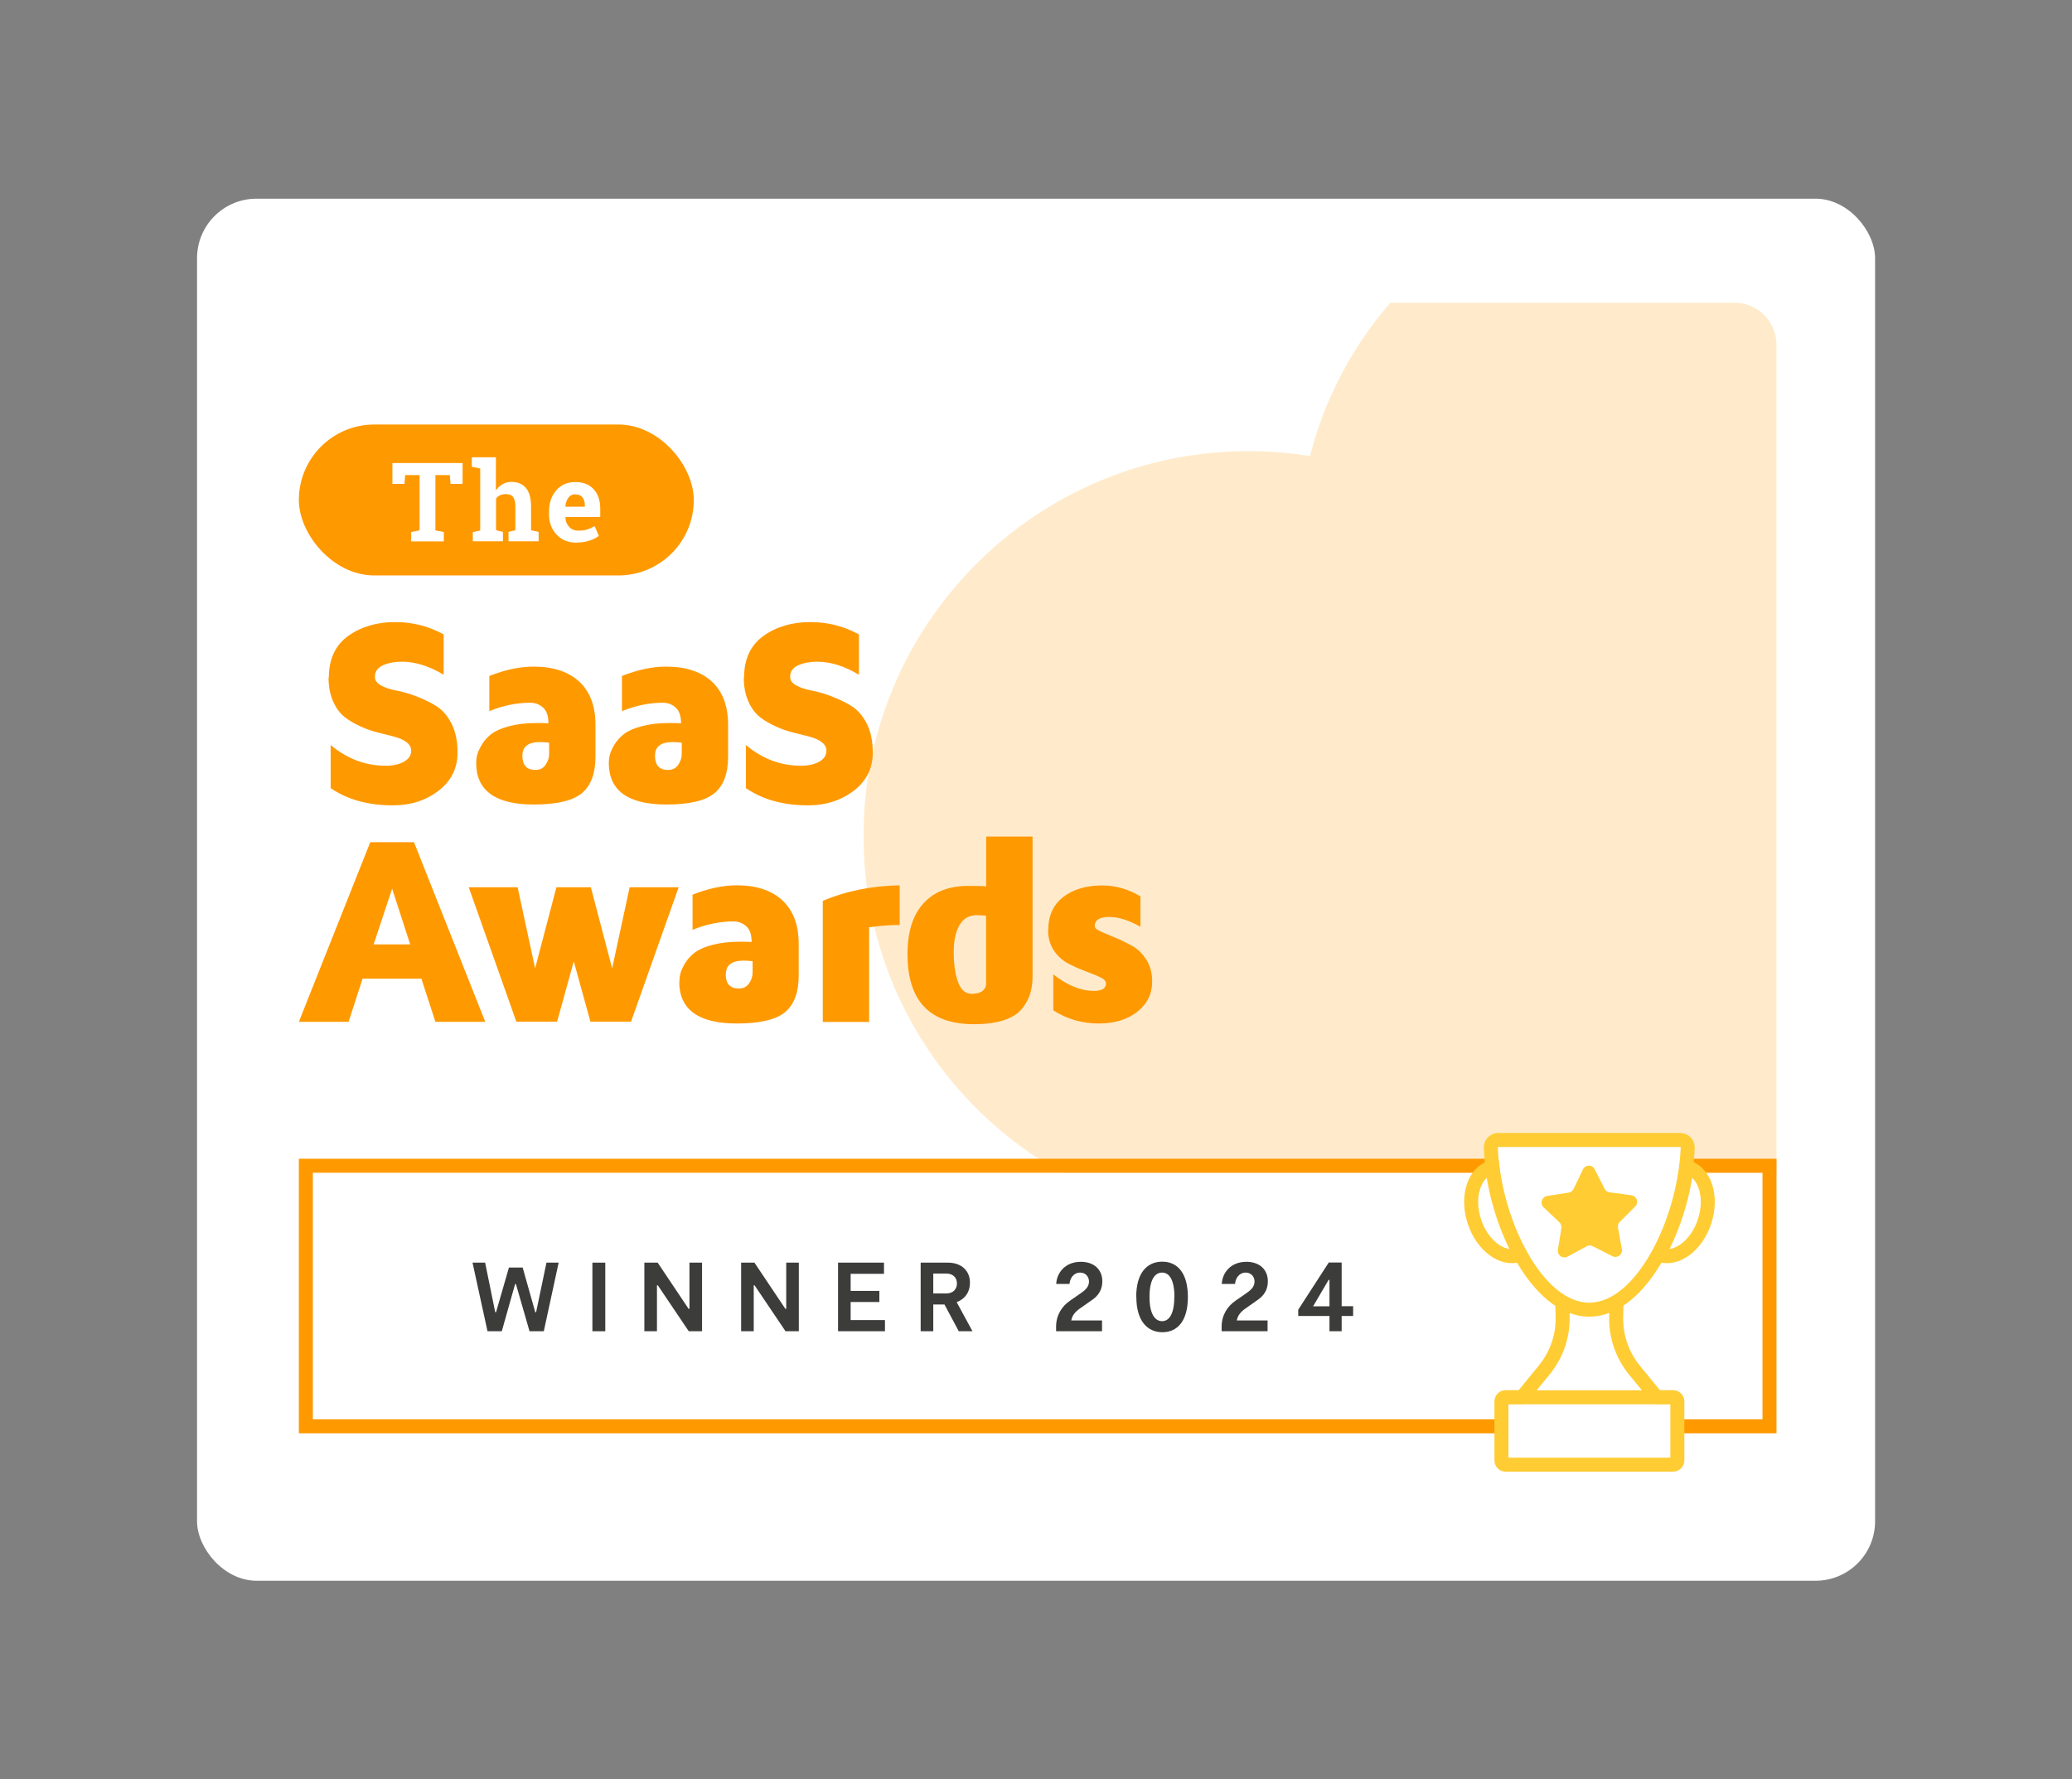 <?xml version="1.0" encoding="UTF-8"?>
<svg id="LOGOS" xmlns="http://www.w3.org/2000/svg" viewBox="0 0 147.95 127.08">
  <rect x="0" y="0" width="147.95" height="127.08" fill="#808080" stroke="none"/>
  <defs>
    <style>
      .cls-1 {
        stroke-linecap: round;
      }

      .cls-1, .cls-2 {
        stroke: #fc3;
        stroke-miterlimit: 10;
      }

      .cls-1, .cls-2, .cls-3 {
        fill: #fff;
      }

      .cls-4 {
        fill: #3c3c3b;
      }

      .cls-4, .cls-3, .cls-5, .cls-6, .cls-7 {
        stroke-width: 0px;
      }

      .cls-5 {
        fill: #ffebcc;
      }

      .cls-6 {
        fill: #f90;
      }

      .cls-7 {
        fill: #fc3;
      }
    </style>
  </defs>
  <g>
    <rect class="cls-3" x="14.07" y="14.19" width="119.82" height="98.71" rx="4.25" ry="4.25"/>
    <g>
      <path class="cls-5" d="M126.85,24.62v59.14h-51.04c-8.44-4.69-14.15-13.7-14.15-24.04,0-15.19,12.31-27.5,27.5-27.5,1.49,0,2.95.12,4.38.35,1.04-4.11,3.04-7.84,5.74-10.95h24.57c1.65,0,3,1.35,3,3Z"/>
      <path class="cls-6" d="M125.85,83.76v17.61H22.34v-17.61h103.51M126.85,82.76H21.34v19.61h105.51v-19.61h0Z"/>
      <path class="cls-6" d="M21.34,72.98l5.1-12.83h3.12l5.09,12.83h-3.56l-1-3.08h-4.2l-1,3.08h-3.56ZM26.69,67.45h2.6l-1.29-3.98-1.32,3.98ZM33.46,63.37h3.5l1.25,5.79,1.52-5.79h2.46l1.52,5.79,1.25-5.79h3.5l-3.4,9.6h-2.9l-1.19-4.31-1.19,4.31h-2.91l-3.4-9.6ZM48.51,70.15c0-.19.02-.39.07-.6s.16-.45.33-.74c.17-.29.4-.54.68-.76s.7-.41,1.26-.56c.56-.15,1.21-.23,1.95-.23.4,0,.69,0,.87.02,0-.53-.13-.9-.39-1.13s-.56-.34-.91-.34c-.96,0-1.94.2-2.92.6v-2.51c1.11-.44,2.17-.67,3.15-.67,1.41,0,2.5.36,3.27,1.08s1.16,1.75,1.16,3.1v2.27c0,1.19-.32,2.06-.96,2.6s-1.79.82-3.45.82c-2.74,0-4.11-.99-4.12-2.96ZM51.82,69.58c0,.68.31,1.02.93,1.02h.02c.31,0,.55-.12.72-.37.17-.25.25-.5.25-.77v-.81c-.31-.03-.52-.04-.64-.04-.85,0-1.27.32-1.27.97ZM58.75,72.98v-8.64c1.65-.7,3.48-1.07,5.49-1.11v2.83c-.8.01-1.52.07-2.18.17v6.76h-3.31ZM64.8,68.13c0-1.57.38-2.78,1.14-3.61.76-.84,1.84-1.25,3.23-1.25.65,0,1.07.01,1.25.04v-3.56h3.31v9.98c0,.46-.06.87-.17,1.24-.11.36-.3.72-.58,1.07-.28.35-.7.62-1.28.82-.58.19-1.3.29-2.16.29-3.16,0-4.74-1.67-4.74-5ZM68.1,68.02c0,.85.1,1.56.31,2.12.2.56.53.84.98.84.34,0,.6-.07.77-.21s.25-.3.25-.48v-4.89c-.31-.02-.52-.04-.64-.04-.55,0-.97.23-1.25.7-.28.47-.42,1.12-.42,1.96ZM74.85,66.43c0-1.03.36-1.82,1.08-2.37.72-.55,1.64-.82,2.75-.82.98,0,1.89.26,2.75.78v2.17c-.83-.47-1.57-.7-2.22-.7-.7,0-1.04.22-1.04.66,0,.13.14.25.43.38.29.13.63.27,1.03.44.4.16.8.36,1.2.58s.74.55,1.02.99.42.96.42,1.55c0,.89-.35,1.61-1.06,2.17-.71.56-1.63.84-2.75.84-1.19,0-2.27-.31-3.25-.94v-2.57c1,.79,1.97,1.18,2.9,1.18.58,0,.86-.18.86-.53,0-.17-.14-.32-.42-.45s-.62-.27-1.03-.42c-.4-.15-.81-.33-1.22-.54-.41-.21-.76-.52-1.04-.93s-.42-.9-.42-1.47ZM23.48,48.4c0-1.32.46-2.31,1.37-2.97.91-.66,2.04-1,3.38-1,1.22,0,2.37.29,3.45.88v2.88c-1.04-.62-2.03-.93-2.98-.93-.5,0-.95.08-1.34.25-.39.17-.59.44-.59.83,0,.25.14.45.43.61.29.16.65.29,1.1.37s.92.22,1.42.41.98.42,1.42.69c.44.27.81.69,1.1,1.26.29.57.43,1.26.43,2.07,0,1.12-.45,2.03-1.35,2.72-.9.7-1.99,1.05-3.27,1.05-1.76,0-3.24-.41-4.44-1.23v-3.08c1.18.99,2.49,1.48,3.93,1.48h.03c.49,0,.91-.09,1.26-.28.35-.19.53-.45.53-.8,0-.23-.11-.43-.33-.6s-.5-.29-.85-.39l-1.15-.29c-.41-.1-.83-.24-1.25-.43s-.81-.41-1.15-.67c-.34-.27-.63-.64-.84-1.13-.22-.49-.33-1.06-.33-1.71ZM34,54.53c0-.19.02-.39.07-.6s.16-.45.33-.74.4-.54.68-.76.7-.41,1.26-.56c.56-.15,1.21-.23,1.95-.23.4,0,.69,0,.87.02,0-.53-.13-.9-.39-1.13s-.56-.34-.91-.34c-.96,0-1.94.2-2.92.6v-2.51c1.11-.44,2.16-.67,3.15-.67,1.41,0,2.5.36,3.27,1.07.77.72,1.16,1.75,1.16,3.09v2.27c0,1.19-.32,2.06-.96,2.6-.64.54-1.79.82-3.44.82-2.74,0-4.11-.99-4.12-2.96ZM37.3,53.97c0,.68.31,1.02.92,1.02h.02c.31,0,.55-.12.72-.37.17-.25.25-.5.25-.77v-.81c-.31-.03-.52-.04-.64-.04-.85,0-1.27.32-1.27.97ZM43.47,54.53c0-.19.02-.39.07-.6s.16-.45.33-.74.4-.54.68-.76.7-.41,1.26-.56c.56-.15,1.21-.23,1.95-.23.4,0,.69,0,.87.02,0-.53-.13-.9-.39-1.13s-.56-.34-.91-.34c-.96,0-1.94.2-2.92.6v-2.51c1.11-.44,2.16-.67,3.15-.67,1.41,0,2.5.36,3.27,1.07s1.16,1.75,1.16,3.09v2.27c0,1.19-.32,2.06-.96,2.6-.64.54-1.79.82-3.44.82-2.74,0-4.11-.99-4.12-2.96ZM46.77,53.97c0,.68.31,1.02.92,1.02h.02c.31,0,.55-.12.72-.37.17-.25.25-.5.25-.77v-.81c-.31-.03-.52-.04-.64-.04-.85,0-1.27.32-1.27.97ZM53.13,48.4c0-1.32.46-2.31,1.37-2.97s2.04-1,3.38-1c1.22,0,2.37.29,3.45.88v2.88c-1.04-.62-2.03-.93-2.98-.93-.5,0-.95.08-1.34.25-.39.17-.59.44-.59.83,0,.25.14.45.43.61.29.16.65.29,1.1.37s.92.22,1.42.41.98.42,1.42.69c.44.27.81.69,1.1,1.26.29.57.43,1.26.43,2.07,0,1.12-.45,2.03-1.35,2.72s-1.99,1.05-3.27,1.05c-1.76,0-3.24-.41-4.44-1.23v-3.08c1.18.99,2.49,1.48,3.93,1.48h.03c.49,0,.91-.09,1.26-.28.35-.19.53-.45.53-.8,0-.23-.11-.43-.33-.6s-.5-.29-.85-.39l-1.15-.29c-.41-.1-.83-.24-1.25-.43s-.81-.41-1.15-.67c-.34-.27-.63-.64-.84-1.13-.22-.49-.33-1.06-.33-1.71Z"/>
      <g>
        <rect class="cls-6" x="21.34" y="30.32" width="28.2" height="10.78" rx="5.39" ry="5.39"/>
        <g>
          <path class="cls-3" d="M33.03,33.07v1.49h-.86l-.05-.63h-1.03v3.95l.6.12v.67h-2.33v-.67l.6-.12v-3.95h-1.03l-.05.63h-.86v-1.49h5Z"/>
          <path class="cls-3" d="M33.75,38.01l.54-.12v-4.43l-.6-.12v-.68h1.72v2.37c.13-.19.29-.34.48-.45s.4-.16.63-.16c.44,0,.78.14,1.03.43s.37.74.37,1.34v1.68l.54.12v.67h-2.15v-.67l.49-.12v-1.69c0-.32-.06-.55-.17-.69s-.28-.2-.51-.2c-.16,0-.29.03-.41.08s-.22.14-.29.24v2.26l.49.12v.67h-2.15v-.67Z"/>
          <path class="cls-3" d="M41.18,38.76c-.6,0-1.08-.19-1.44-.58s-.54-.87-.54-1.47v-.15c0-.62.17-1.13.51-1.53s.8-.6,1.37-.6c.56,0,1,.17,1.31.51.31.34.47.8.47,1.38v.61h-2.49v.02c.01.27.1.5.27.68s.38.27.66.27c.25,0,.46-.03.62-.08s.34-.13.54-.24l.3.69c-.17.14-.39.25-.67.34s-.58.14-.91.14ZM41.08,35.3c-.21,0-.37.08-.49.24s-.2.37-.22.63v.02h1.39v-.1c0-.24-.06-.43-.17-.57s-.28-.21-.51-.21Z"/>
        </g>
      </g>
    </g>
  </g>
  <g>
    <g>
      <path class="cls-1" d="M118.3,99.79h1.17c.16,0,.3.14.3.3v4.22c0,.16-.14.3-.3.3h-11.97c-.16,0-.29-.14-.29-.3v-4.22c0-.16.13-.3.29-.3h1.17"/>
      <path class="cls-1" d="M114.91,93.23h.51l-.02.91c-.01,1.35.45,2.66,1.3,3.71l1.6,1.95h-9.63l1.6-1.96c.85-1.04,1.32-2.35,1.31-3.69l-.02-.92h.49"/>
    </g>
    <path class="cls-2" d="M119.98,81.42c.29,0,.54.24.53.54-.2,5.23-3.27,11.58-7.03,11.58s-6.83-6.34-7.03-11.58c-.01-.29.23-.54.53-.54h13Z"/>
    <path class="cls-7" d="M114.95,85.16l1.54.21c.39.05.55.52.27.8l-1.1,1.1c-.11.11-.16.27-.13.42l.28,1.53c.07.38-.33.68-.68.5l-1.39-.71c-.14-.07-.3-.07-.44,0l-1.37.74c-.34.19-.75-.1-.69-.49l.25-1.54c.02-.15-.03-.31-.14-.42l-1.13-1.07c-.28-.27-.13-.75.25-.81l1.54-.24c.15-.02.28-.12.35-.26l.67-1.4c.17-.35.67-.36.84,0l.71,1.39c.07.14.2.23.36.25Z"/>
    <path class="cls-2" d="M108.55,89.6s-.04.03-.07.04c-1.22.39-2.65-.69-3.21-2.42-.56-1.73-.03-3.45,1.19-3.84.04-.01.07-.02.1-.02.26,2.17.98,4.42,1.99,6.24Z"/>
    <path class="cls-2" d="M118.44,89.6s.04.03.07.04c1.22.39,2.65-.69,3.21-2.42.56-1.73.03-3.45-1.19-3.84-.04-.01-.07-.02-.1-.02-.26,2.17-.98,4.42-1.99,6.24Z"/>
  </g>
  <g>
    <path class="cls-4" d="M39.89,90.18l-1.06,4.9h-1.02l-.97-3.37h-.06l-.95,3.37h-1.02l-1.07-4.9h.9l.72,3.54h.06l.92-3.19h.98l.9,3.19h.06l.74-3.54h.89Z"/>
    <path class="cls-4" d="M43.22,95.08h-.92v-4.9h.92v4.9Z"/>
    <path class="cls-4" d="M50.13,90.18v4.9h-.95l-2.21-3.28h-.06v3.28h-.9v-4.9h.95l2.21,3.3h.06v-3.3h.9Z"/>
    <path class="cls-4" d="M57.04,90.18v4.9h-.95l-2.21-3.28h-.06v3.28h-.9v-4.9h.95l2.21,3.3h.06v-3.3h.9Z"/>
    <path class="cls-4" d="M63.19,94.27v.81h-3.35v-4.9h3.28v.8h-2.38v1.22h2.05v.79h-2.05v1.29h2.45Z"/>
    <path class="cls-4" d="M68.46,95.08l-1.02-1.91h-.8v1.91h-.9v-4.9h1.94c.98,0,1.58.58,1.58,1.44,0,.67-.36,1.16-.95,1.38l1.13,2.08h-.98ZM66.64,92.38h.93c.48,0,.76-.3.76-.71,0-.43-.29-.71-.76-.71h-.93v1.42Z"/>
    <path class="cls-4" d="M76.49,94.31h2.2v.77h-3.28v-.32c0-.83.41-1.46.99-1.86l.75-.52c.27-.19.61-.43.61-.85,0-.36-.26-.64-.63-.64-.48,0-.74.43-.76.81h-.95c.03-.75.6-1.58,1.76-1.58.92,0,1.53.54,1.53,1.39s-.56,1.22-.81,1.39l-.81.57c-.31.22-.53.47-.6.85Z"/>
    <path class="cls-4" d="M81.13,92.63c0-1.7.76-2.52,1.86-2.52s1.83.83,1.83,2.53-.74,2.51-1.82,2.51-1.86-.82-1.86-2.52ZM83.86,92.64c0-1.24-.37-1.75-.88-1.75s-.9.49-.9,1.74.41,1.73.9,1.73.87-.5.87-1.72Z"/>
    <path class="cls-4" d="M88.31,94.31h2.2v.77h-3.28v-.32c0-.83.41-1.46.99-1.86l.75-.52c.27-.19.61-.43.61-.85,0-.36-.26-.64-.63-.64-.48,0-.74.43-.76.81h-.95c.03-.75.6-1.58,1.76-1.58.92,0,1.53.54,1.53,1.39s-.56,1.22-.81,1.39l-.81.57c-.31.22-.53.47-.6.85Z"/>
    <path class="cls-4" d="M96.62,93.99h-.82v1.09h-.87v-1.09h-2.23v-.45l2.18-3.37h.92v3.12h.82v.69ZM94.93,93.3v-1.89h-.06l-1.11,1.89h1.18Z"/>
  </g>
</svg>